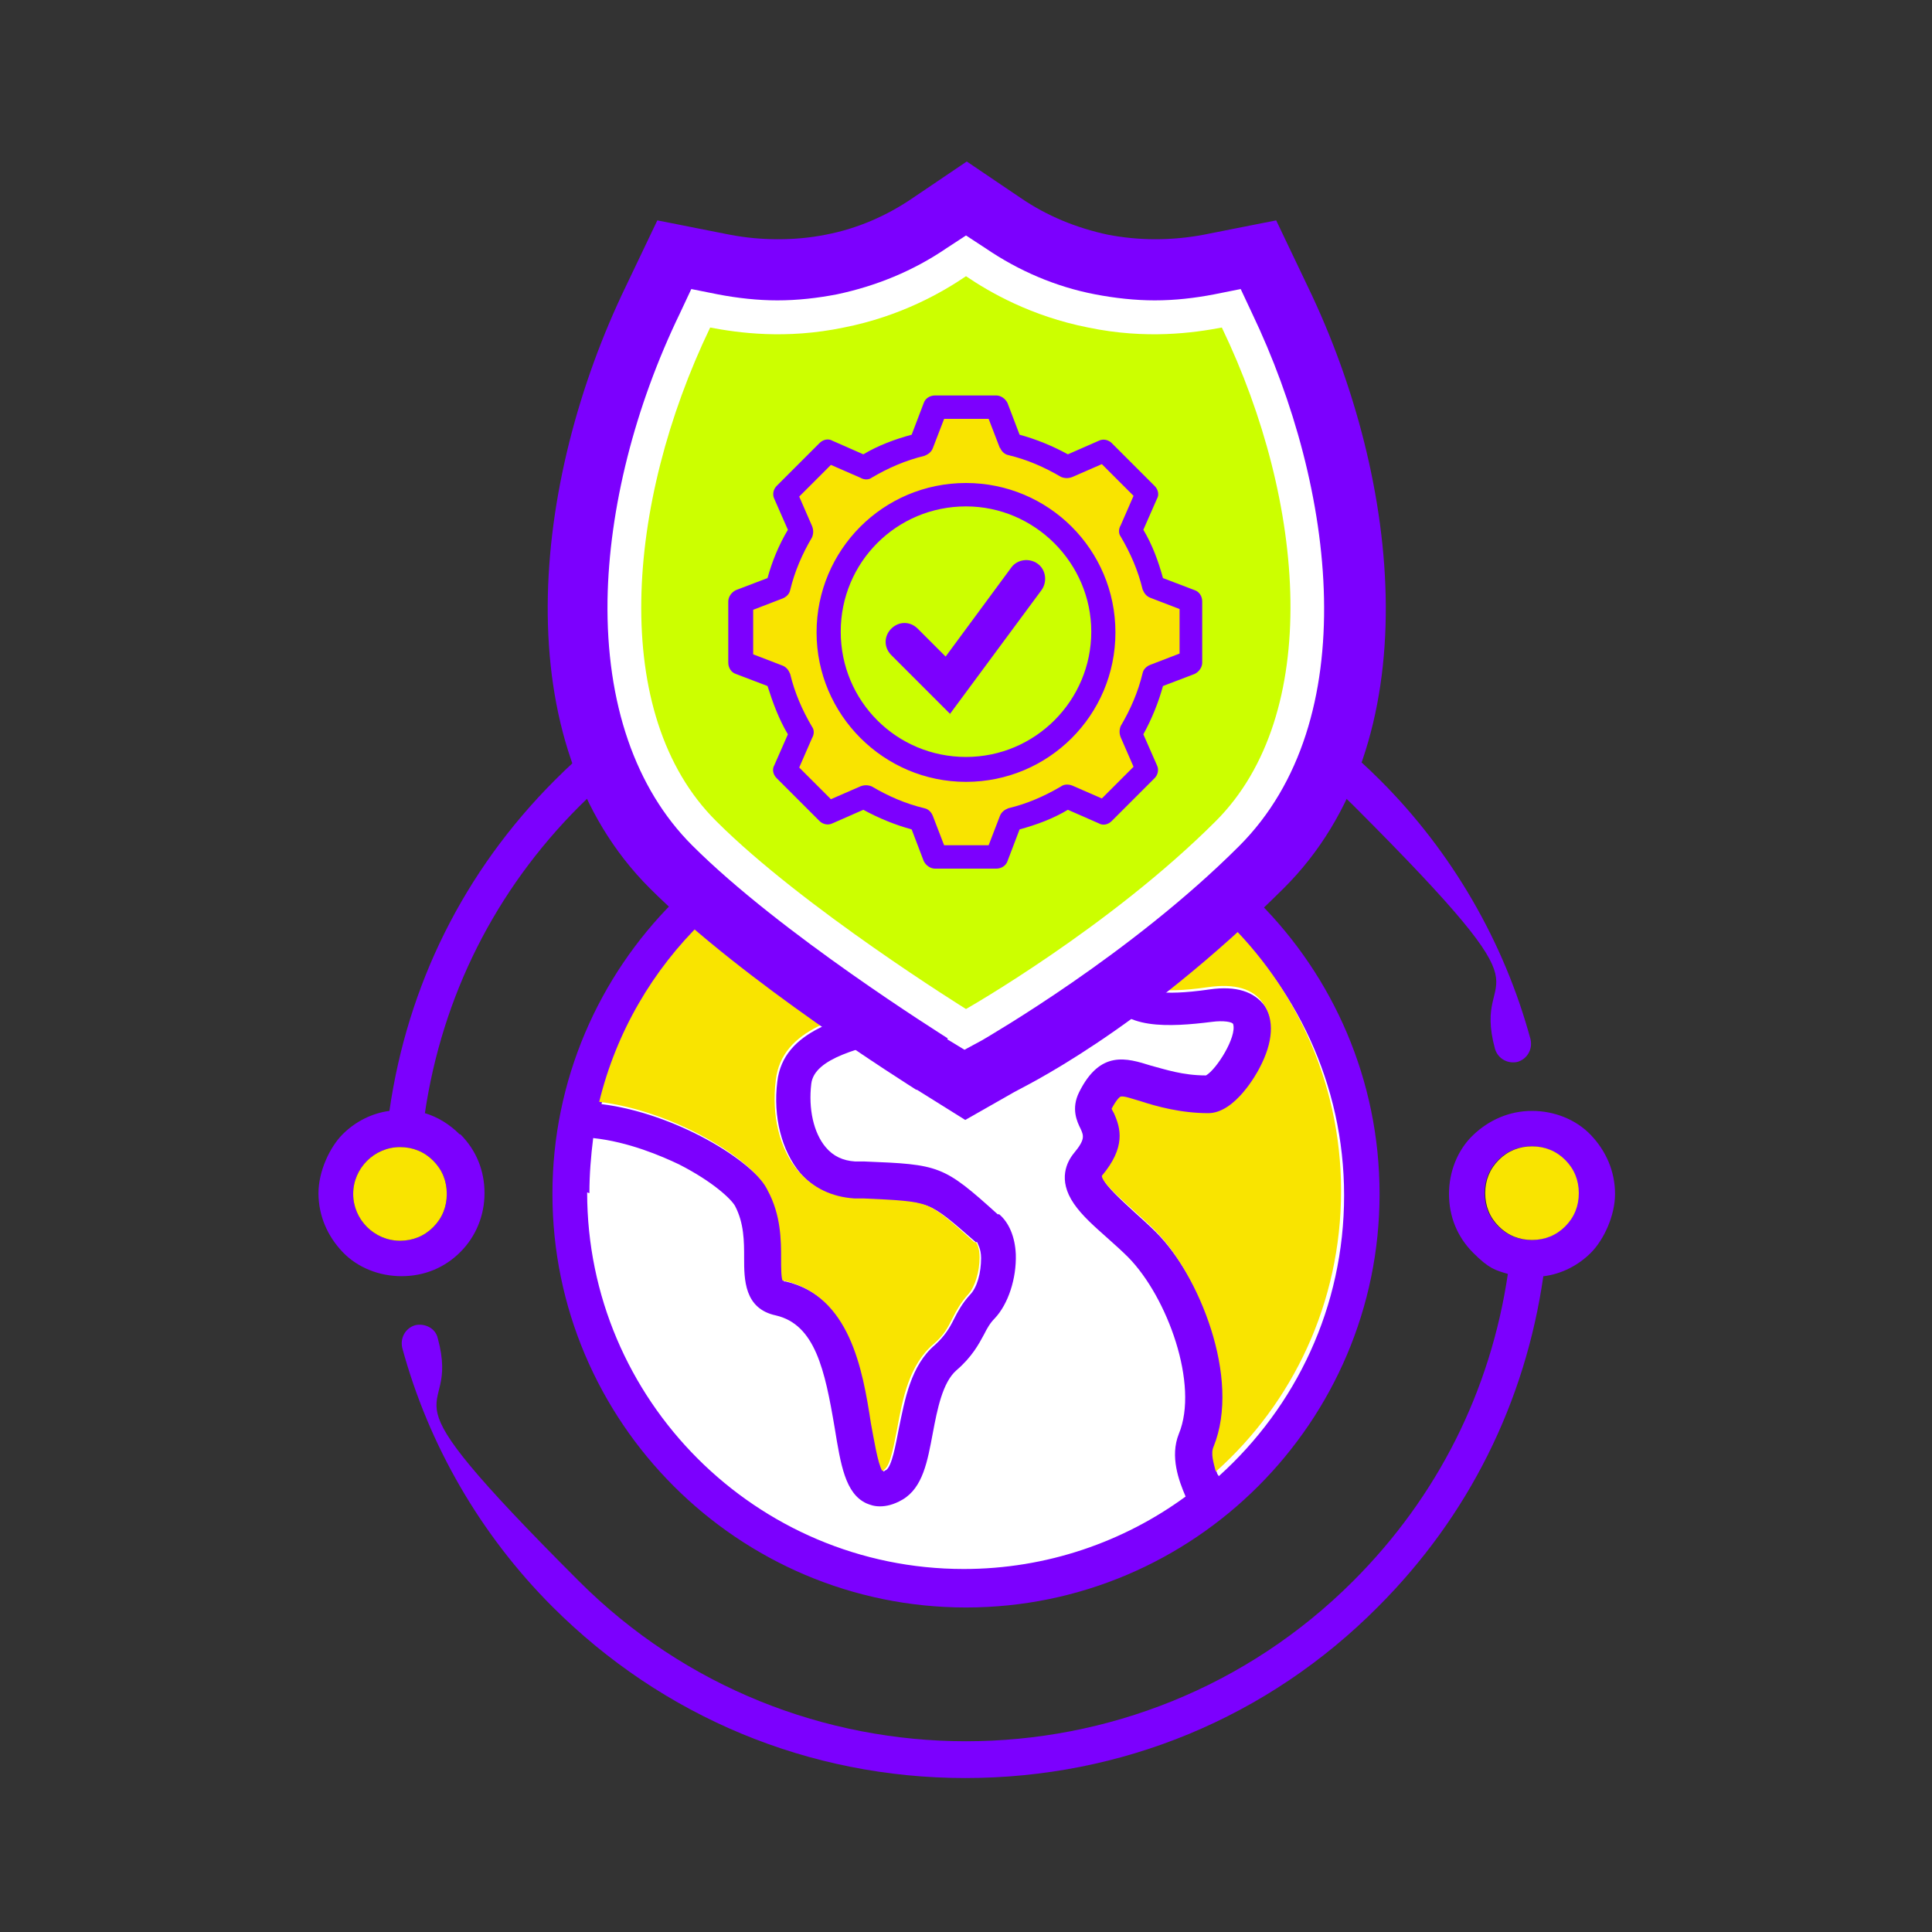 <svg width="256" height="256" viewBox="0 0 256 256" fill="none" xmlns="http://www.w3.org/2000/svg">
<rect x="0" y="0" width="256" height="256" fill="#333333" stroke="none"/>
<path d="M128 209.9C156.608 209.9 179.8 186.708 179.8 158.1C179.8 129.492 156.608 106.3 128 106.3C99.392 106.3 76.2 129.492 76.2 158.1C76.2 186.708 99.392 209.9 128 209.9Z" fill="white"/>
<path d="M128 103.4C97.8 103.4 73.2 128 73.2 158.2C73.2 188.4 97.8 213 128 213C158.2 213 182.8 188.4 182.8 158.2C182.8 128 158.2 103.4 128 103.4ZM117.7 109.3C119.7 113.2 123.5 115.8 126.9 118.2C129.8 120.2 132.6 122.2 133 124.2C133.2 125.2 132.7 126.4 131.7 127.9C129.8 130.6 124.3 131.8 119.1 133C111.6 134.7 103.8 136.5 103 143.3C102.4 148 103.6 152.5 106 155.4C107.9 157.6 110.4 158.8 113.4 158.9H114.6C119 159.1 121.3 159.2 122.9 159.8C124.5 160.4 126.1 161.8 129.3 164.6H129.5C129.5 164.8 130 165.4 130 166.7C130 168.6 129.5 170.6 128.5 171.6C127.5 172.7 126.9 173.8 126.4 174.8C125.8 176 125.2 177 123.9 178.2C120.7 180.9 119.9 185.4 119.1 189.3C118.7 191.3 118.2 194.3 117.4 194.8C117.3 194.8 117.2 194.9 117.1 195C116.5 194 116 190.9 115.6 188.7C114.4 181.6 112.8 171.8 104.1 169.8C104 169.8 103.9 169.8 103.9 169.8C103.7 169.4 103.7 167.9 103.7 166.9C103.7 164.5 103.7 161.1 101.9 157.8C99.7 153.7 89.4 147.5 79.7 146.3C84.3 127.8 99.1 113.4 117.8 109.4L117.7 109.3ZM78.1 158.1C78.1 155.6 78.3 153.2 78.6 150.8C83.3 151.3 87.7 153.2 90 154.3C94.5 156.6 96.9 158.9 97.4 159.8C98.6 162.1 98.6 164.5 98.6 166.7C98.6 169.5 98.6 173.4 102.8 174.3C108 175.5 109.3 181.5 110.6 189.2C111.4 194.1 112 197.9 114.8 199.2C115.3 199.4 115.8 199.6 116.6 199.6C117.4 199.6 118.4 199.4 119.6 198.7C122.3 197.1 122.9 193.6 123.6 189.9C124.2 186.7 124.9 183.2 126.7 181.6C128.8 179.8 129.7 178.1 130.4 176.8C130.8 176 131.2 175.3 131.8 174.7C133.6 172.8 134.7 169.4 134.6 166.2C134.5 163.9 133.7 162 132.4 160.9H132.2C125 154.4 124.5 154.3 114.5 153.9H113.3C111.7 153.8 110.4 153.2 109.4 152C107.8 150.1 107.1 146.9 107.5 143.6C107.9 140.2 114 138.8 119.9 137.4C126 136 132.4 134.5 135.4 130.4C137.2 127.8 138 125.4 137.5 123.1C136.8 119.1 133.2 116.6 129.4 114C126.9 112.3 124.3 110.5 122.7 108.3C124.4 108.1 126.1 108 127.8 108C138.5 108 148.4 111.4 156.5 117.1C152.7 118.5 149.1 120.6 147.4 123.9C146.1 126.3 146 129 146.9 131.9C148.4 136.5 155 136.1 160.6 135.4C162.1 135.2 163.3 135.4 163.4 135.7C163.9 137.4 161.2 141.7 159.8 142.5C156.7 142.5 154.4 141.7 152.5 141.2C149.3 140.2 145.8 139.1 143 144.7C141.9 146.9 142.7 148.6 143.2 149.6C143.6 150.5 143.8 151 142.3 152.8C141.4 153.9 140.1 156.3 142.3 159.5C143.4 161.1 145 162.5 146.8 164.1C147.7 164.9 148.7 165.8 149.5 166.6C154.7 171.9 158.9 183.5 156.2 190C155 193 156.2 196.2 157.1 198.3C148.9 204.3 138.7 207.9 127.7 207.9C100.2 207.9 77.8 185.5 77.8 158L78.1 158.1ZM161.3 195.3C160.9 194.1 160.6 192.9 161 192C164.8 182.9 159 169.1 153.2 163.3C152.3 162.4 151.3 161.5 150.3 160.6C148.9 159.3 146.3 157 146.2 156.1C149.4 152.3 148.7 149.8 147.8 147.8C147.7 147.6 147.6 147.3 147.5 147.2C148.2 145.7 148.6 145.6 148.7 145.6C149.1 145.6 150.2 145.9 151.3 146.2C153.4 146.9 156.2 147.8 160.3 147.8C164.4 147.8 166.7 142.4 167.1 141.8C168.9 138.4 169 135.4 167.6 133.3C166.2 131.4 163.8 130.6 160.3 131.1C153.4 132.1 152 131.1 151.9 130.9C151.4 129.3 151.4 127.9 152 126.7C153.1 124.6 156.2 122.8 161.4 121.2C171.6 130.4 178.1 143.6 178.1 158.4C178.1 173.2 171.7 186.4 161.5 195.6L161.3 195.3ZM60.9 150.3C59.6 149 58 148 56.3 147.5C58.6 132 65.6 118 76.8 106.8C105.1 78.5 151.1 78.5 179.4 106.8C207.7 135.1 194.8 126.9 198.1 139C198.5 140.3 199.8 141 201.1 140.7C202.4 140.3 203.1 139 202.8 137.7C199.3 124.8 192.4 112.9 182.9 103.4C168.3 88.8 148.9 80.7 128.2 80.7C107.5 80.7 88.1 88.7 73.5 103.4C61.5 115.4 54 130.5 51.6 147.2C49.3 147.5 47.1 148.6 45.4 150.3C43.7 152 42.2 155.2 42.2 158.1C42.2 161.1 43.4 163.8 45.4 165.9C47.4 168 50.3 169.1 53.2 169.1C56.2 169.1 58.9 168 61 165.9C63.1 163.8 64.2 161 64.2 158.1C64.2 155.1 63.1 152.4 61 150.3H60.9ZM53 164.4C49.6 164.4 46.8 161.6 46.8 158.2C46.8 154.8 49.6 152 53 152C54.7 152 56.2 152.6 57.4 153.8C58.6 155 59.2 156.5 59.2 158.2C59.2 159.9 58.6 161.4 57.4 162.6C56.2 163.8 54.7 164.4 53 164.4ZM204.6 169.1C206.9 168.8 209.1 167.7 210.8 166C212.5 164.3 214 161.1 214 158.2C214 155.2 212.8 152.5 210.8 150.4C208.8 148.3 205.9 147.2 203 147.2C200 147.2 197.3 148.4 195.2 150.4C193.1 152.4 192 155.3 192 158.2C192 161.2 193.1 163.9 195.2 166C197.3 168.1 198.1 168.3 199.8 168.8C197.5 184.3 190.5 198.3 179.3 209.5C151 237.8 105 237.8 76.7 209.5C48.4 181.2 61.3 189.4 58 177.3C57.7 176 56.3 175.3 55 175.6C53.7 176 53 177.3 53.3 178.6C56.8 191.5 63.7 203.4 73.2 212.9C87.8 227.5 107.2 235.6 127.9 235.6C148.6 235.6 168 227.6 182.6 212.9C194.6 200.9 202.1 185.8 204.5 169.1H204.6ZM196.7 158.1C196.7 156.4 197.3 154.9 198.5 153.7C199.7 152.5 201.2 151.9 202.9 151.9C204.6 151.9 206.1 152.5 207.3 153.7C208.5 154.9 209.1 156.4 209.1 158.1C209.1 159.8 208.5 161.3 207.3 162.5C206.1 163.7 204.6 164.3 202.9 164.3C201.2 164.3 199.7 163.7 198.5 162.5C197.3 161.3 196.7 159.8 196.7 158.1Z" fill="#7C00FE"/>
<path d="M161.2 120.9C156 122.5 153 124.3 151.8 126.4C151.2 127.6 151.1 129 151.7 130.6C151.8 130.7 153.2 131.8 160.1 130.8C163.6 130.3 166.1 131 167.4 133C168.9 135.1 168.7 138.1 166.9 141.5C166.6 142.1 163.7 147.5 160.1 147.5C156.5 147.5 153.2 146.6 151.1 145.9C150 145.6 149 145.2 148.5 145.3C148.5 145.3 148.1 145.4 147.3 146.9C147.3 147 147.5 147.3 147.6 147.5C148.5 149.5 149.2 152 146 155.8C146 156.7 148.7 159 150.1 160.3C151.1 161.2 152.1 162.1 153 163C158.8 168.8 164.5 182.6 160.8 191.7C160.4 192.6 160.8 193.8 161.1 195C171.3 185.9 177.7 172.6 177.7 157.8C177.7 143 171.2 129.7 161 120.6L161.2 120.9Z" fill="#F9E400"/>
<path d="M53 164.4C54.7 164.4 56.2 163.8 57.4 162.6C58.6 161.4 59.2 159.9 59.2 158.2C59.2 156.5 58.6 155 57.4 153.8C56.2 152.6 54.7 152 53 152C49.6 152 46.8 154.8 46.8 158.2C46.8 161.6 49.6 164.4 53 164.4Z" fill="#F9E400"/>
<path d="M101.7 157.7C103.5 161 103.5 164.4 103.5 166.8C103.5 167.8 103.5 169.3 103.7 169.7C103.7 169.7 103.7 169.7 103.9 169.7C112.6 171.7 114.3 181.4 115.4 188.6C115.8 190.7 116.3 193.9 116.9 194.9C116.9 194.9 117.1 194.9 117.2 194.7C118 194.2 118.5 191.2 118.9 189.2C119.6 185.3 120.5 180.8 123.7 178.1C125.1 176.9 125.6 175.9 126.2 174.7C126.7 173.7 127.3 172.6 128.3 171.5C129.2 170.5 129.8 168.5 129.8 166.6C129.8 165.3 129.4 164.7 129.3 164.6H129.1C125.9 161.7 124.3 160.3 122.7 159.7C121.1 159.1 118.8 159 114.4 158.8H113.2C110.2 158.6 107.7 157.4 105.8 155.2C103.3 152.3 102.2 147.8 102.8 143.1C103.6 136.3 111.4 134.5 118.9 132.8C124.2 131.6 129.6 130.3 131.5 127.7C132.6 126.2 133 125 132.8 124C132.5 122 129.7 120.1 126.7 118C123.3 115.7 119.6 113 117.5 109.1C98.8 113 83.9 127.5 79.4 146C89.1 147.2 99.4 153.4 101.6 157.5L101.7 157.7Z" fill="#F9E400"/>
<path d="M209.2 158.1C209.2 156.4 208.6 154.9 207.4 153.7C206.2 152.5 204.7 151.9 203 151.9C201.3 151.9 199.8 152.5 198.6 153.7C197.4 154.9 196.8 156.4 196.8 158.1C196.8 159.8 197.4 161.3 198.6 162.5C199.8 163.7 201.3 164.3 203 164.3C204.7 164.3 206.2 163.7 207.4 162.5C208.6 161.3 209.2 159.8 209.2 158.1Z" fill="#F9E400"/>
<path d="M121.4 144.4C120.5 143.8 98.4 130 86.1 117.7C66.7 98.3 70.5 63.7 82.9 38L87.1 29.2L96.7 31.1C98.8 31.5 100.9 31.7 103.1 31.7C105.3 31.7 107.4 31.5 109.4 31.1C113.6 30.3 117.5 28.6 121 26.2L128.1 21.4L135.2 26.2C138.7 28.6 142.6 30.2 146.8 31.1C148.9 31.5 151 31.7 153.1 31.7C155.2 31.7 157.4 31.5 159.5 31.1L169.1 29.2L173.3 38C185.7 63.7 189.5 98.4 170.1 117.7C150.7 137 135.2 144.2 134.4 144.7L127.9 148.4L121.5 144.4H121.4Z" fill="#7C00FE"/>
<path d="M125.6 137.6C124.7 137 103.4 123.7 91.7 112C84.2 104.5 80.3 93.2 80.5 79.5C80.7 67.4 84.1 53.9 90.1 41.5L91.6 38.3L95.1 39C97.7 39.5 100.4 39.8 103 39.8C105.7 39.8 108.3 39.5 110.9 39C116.1 37.9 121 35.9 125.4 32.9L128 31.2L130.6 32.9C135 35.9 139.9 38 145.1 39C147.7 39.5 150.4 39.8 153 39.8C155.7 39.8 158.3 39.5 160.9 39L164.4 38.3L165.9 41.5C177 64.7 180.8 95.5 164.2 112.1C149.8 126.5 131 137.3 130.2 137.8L127.8 139.1L125.5 137.7L125.6 137.6Z" fill="white"/>
<path d="M161.9 43.4C158.2 44.1 151.9 45 144.2 43.4C136.6 41.9 131.1 38.7 128 36.6C124.9 38.7 119.4 41.9 111.8 43.4C104.1 45 97.8 44.1 94.1 43.4C82.9 66.7 80.7 94.7 94.9 108.8C106.4 120.3 128 133.7 128 133.7C128 133.7 147 122.9 161.1 108.8C175.2 94.7 173.1 66.7 161.9 43.4Z" fill="#CCFF00"/>
<path fill-rule="evenodd" clip-rule="evenodd" d="M133.6 58.9C136.2 59.5 138.8 60.6 141.1 62L145.9 59.9L151.6 65.6L149.5 70.4C150.9 72.7 152 75.2 152.6 77.9L157.5 79.8V87.9L152.6 89.8C152 92.4 150.9 94.9 149.5 97.3L151.6 102.1L145.9 107.8L141.1 105.6C138.8 107 136.3 108.1 133.6 108.7L131.7 113.6H123.6L121.7 108.7C119.1 108.1 116.6 107 114.2 105.6L109.4 107.8L103.7 102.1L105.9 97.3C104.5 95 103.4 92.5 102.8 89.8L97.9 87.9V79.8L102.8 77.9C103.4 75.3 104.5 72.7 105.9 70.4L103.7 65.6L109.4 59.9L114.2 62C116.5 60.6 119 59.5 121.7 58.9L123.6 54H131.7L133.6 58.9ZM127.7 65.5C117.6 65.5 109.5 73.7 109.5 83.7C109.5 93.7 117.7 101.9 127.7 101.9C137.7 101.9 145.9 93.7 145.9 83.7C145.9 73.7 137.7 65.5 127.7 65.5Z" fill="#F9E400"/>
<path fill-rule="evenodd" clip-rule="evenodd" d="M135.1 57.6C137.3 58.2 139.5 59.1 141.5 60.2L145.6 58.4C146.2 58.1 146.9 58.3 147.3 58.7L153 64.4C153.5 64.9 153.6 65.6 153.3 66.1L151.5 70.2C152.7 72.2 153.5 74.4 154.1 76.6L158.3 78.2C158.9 78.4 159.3 79 159.3 79.7V87.8C159.3 88.4 158.9 89 158.3 89.3L154.1 90.9C153.5 93.1 152.6 95.3 151.5 97.3L153.3 101.4C153.6 102 153.4 102.7 153 103.1L147.3 108.8C146.8 109.3 146.1 109.4 145.6 109.1L141.5 107.3C139.5 108.5 137.3 109.3 135.1 109.9L133.5 114.1C133.3 114.7 132.7 115.1 132 115.1H123.9C123.3 115.1 122.7 114.7 122.4 114.1L120.8 109.9C118.6 109.3 116.4 108.4 114.4 107.3L110.3 109.1C109.7 109.4 109 109.2 108.6 108.8L102.9 103.1C102.4 102.6 102.3 101.9 102.6 101.4L104.4 97.3C103.2 95.3 102.4 93.1 101.7 90.9L97.5 89.3C96.9 89.1 96.5 88.5 96.5 87.8V79.7C96.5 79.1 96.9 78.5 97.5 78.2L101.7 76.6C102.3 74.4 103.2 72.2 104.4 70.2L102.6 66.1C102.3 65.5 102.5 64.8 102.9 64.4L108.6 58.7C109.1 58.2 109.8 58.1 110.3 58.4L114.4 60.2C116.4 59 118.6 58.2 120.8 57.6L122.4 53.4C122.6 52.8 123.2 52.4 123.9 52.4H132C132.6 52.4 133.2 52.8 133.5 53.4L135.1 57.6ZM132.5 59.4L131 55.5H125.1L123.6 59.4C123.4 59.9 123 60.2 122.5 60.4C120 61 117.7 62 115.5 63.3C115.1 63.6 114.5 63.6 114 63.3L110.1 61.6L105.9 65.8L107.6 69.7C107.8 70.2 107.8 70.7 107.6 71.2C106.3 73.4 105.3 75.7 104.7 78.2C104.6 78.7 104.2 79.1 103.7 79.3L99.8 80.8V86.7L103.7 88.2C104.2 88.4 104.5 88.8 104.7 89.3C105.3 91.8 106.3 94.1 107.6 96.3C107.9 96.7 107.9 97.3 107.6 97.8L105.9 101.7L110.1 105.9L114 104.2C114.5 104 115 104 115.5 104.2C117.7 105.5 120 106.5 122.5 107.1C123 107.2 123.4 107.6 123.6 108.1L125.1 112H131L132.5 108.1C132.7 107.6 133.1 107.3 133.6 107.1C136.1 106.5 138.4 105.5 140.6 104.2C141 103.9 141.6 103.9 142.1 104.1L146 105.8L150.2 101.6L148.5 97.7C148.3 97.2 148.3 96.7 148.5 96.2C149.8 94 150.8 91.7 151.4 89.2C151.5 88.7 151.9 88.3 152.4 88.1L156.3 86.6V80.7L152.4 79.2C151.9 79 151.6 78.6 151.4 78.1C150.8 75.6 149.8 73.3 148.5 71.1C148.2 70.7 148.2 70.1 148.5 69.6L150.2 65.7L146 61.5L142.1 63.2C141.6 63.4 141.1 63.4 140.6 63.2C138.4 61.9 136.1 60.9 133.6 60.3C133.1 60.2 132.7 59.8 132.5 59.3V59.4ZM128 64C138.9 64 147.8 72.8 147.8 83.8C147.8 94.8 138.9 103.6 128 103.6C117.1 103.6 108.2 94.7 108.2 83.8C108.2 72.9 117 64 128 64ZM128 67.1C118.8 67.1 111.4 74.5 111.4 83.7C111.4 92.9 118.8 100.3 128 100.3C137.2 100.3 144.6 92.8 144.6 83.7C144.6 74.6 137.1 67.1 128 67.1Z" fill="#7C00FE"/>
<path d="M125.9 94.6L118.1 86.8C117.1 85.8 117.1 84.3 118.1 83.3C119.1 82.3 120.6 82.3 121.6 83.3L125.3 87L134 75.2C134.8 74.1 136.4 73.9 137.5 74.7C138.6 75.5 138.8 77.1 138 78.2L125.8 94.7L125.9 94.6Z" fill="#7C00FE"/>
</svg>
